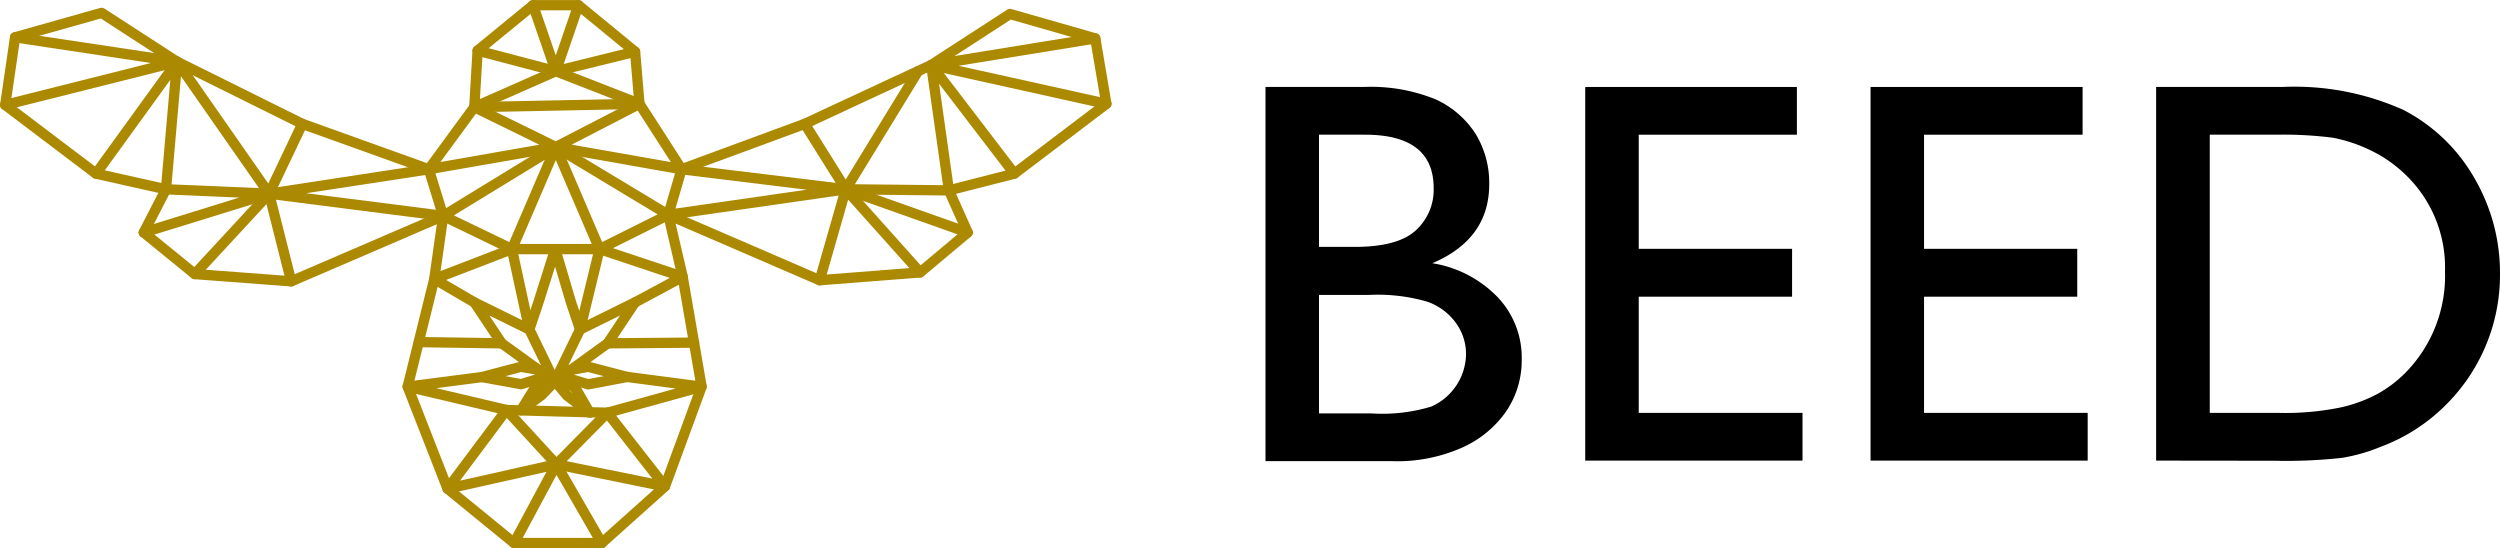 <svg xmlns="http://www.w3.org/2000/svg" viewBox="0 0 182.26 39.96"><defs><style>.cls-1{fill:none;stroke:#ab8900;stroke-linecap:round;stroke-linejoin:round;stroke-width:0.75px;}</style></defs><g id="Capa_2" data-name="Capa 2"><g id="Capa_1-2" data-name="Capa 1"><polyline class="cls-1" points="49.69 12.34 40.52 10.72 46.62 7.57 40.52 5.19 34.58 7.81 40.52 10.72 31.26 12.34"/><polygon class="cls-1" points="38.86 0.38 42.17 0.38 46.3 3.77 46.62 7.57 49.69 12.34 58.67 9.03 67.89 4.74 73.63 1.02 79.85 2.8 80.66 7.57 73.95 12.66 69.18 13.88 70.55 16.95 67.08 19.86 59.76 20.43 48.72 15.66 49.77 20.18 51.15 28.19 48.48 35.46 43.87 39.59 37.48 39.59 32.63 35.63 29.72 28.19 31.66 20.34 32.31 15.74 21.23 20.51 14.2 19.98 10.48 16.95 12.1 13.8 7 12.66 0.38 7.65 1.1 2.72 7.41 0.94 12.91 4.5 22.04 9.03 31.26 12.34 34.58 7.81 34.82 3.69 38.86 0.38"/><polyline class="cls-1" points="1.1 2.72 12.91 4.5 0.38 7.65"/><polyline class="cls-1" points="10.48 16.95 19.62 14.12 12.1 13.8 12.91 4.5 7 12.66"/><polyline class="cls-1" points="12.91 4.5 19.62 14.12 22.04 9.03"/><polygon class="cls-1" points="19.62 14.12 32.31 15.74 31.26 12.34 19.62 14.12"/><polyline class="cls-1" points="21.23 20.51 19.62 14.12 14.2 19.98"/><polygon class="cls-1" points="49.69 12.34 48.72 15.66 61.66 13.8 49.69 12.34"/><polyline class="cls-1" points="59.76 20.43 61.66 13.8 67.08 19.86"/><polyline class="cls-1" points="58.67 9.03 61.66 13.8 70.55 16.95"/><polyline class="cls-1" points="73.95 12.66 67.89 4.74 69.18 13.88 61.66 13.8 66.93 5.19"/><polyline class="cls-1" points="79.85 2.8 67.89 4.74 80.66 7.57"/><polyline class="cls-1" points="38.86 0.38 40.52 5.19 42.17 0.38"/><polyline class="cls-1" points="46.3 3.77 40.52 5.19 34.82 3.69"/><polygon class="cls-1" points="32.31 15.74 40.52 10.72 48.72 15.66 43.71 18.16 37.32 18.16 32.31 15.74"/><polyline class="cls-1" points="43.71 18.16 49.77 20.18 46.29 22.05"/><polyline class="cls-1" points="37.32 18.16 31.66 20.34 34.59 22.05"/><polyline class="cls-1" points="40.56 33.85 48.48 35.46 44.28 30.09 51.15 28.19 45.72 27.48"/><polyline class="cls-1" points="40.56 33.85 32.63 35.63 36.92 29.89 29.72 28.19 35.14 27.49"/><polyline class="cls-1" points="37.48 39.59 40.56 33.85 43.87 39.59"/><polyline class="cls-1" points="38.59 24.02 37.32 18.16 40.52 10.72 43.71 18.16 42.29 24.02"/><line class="cls-1" x1="44.28" y1="30.09" x2="36.92" y2="29.89"/><polyline class="cls-1" points="44.28 30.09 40.56 33.85 36.92 29.89"/><line class="cls-1" x1="46.62" y1="7.57" x2="34.57" y2="7.81"/><polyline class="cls-1" points="42.29 24.02 41.63 22.05 40.48 18.16 39.25 22.05 38.59 24.02"/><polygon class="cls-1" points="34.59 22.05 36.58 25.03 40.44 27.82 38.59 24.02 34.59 22.05"/><polygon class="cls-1" points="46.29 22.05 44.3 25.03 40.44 27.82 42.29 24.02 46.29 22.05"/><polyline class="cls-1" points="39.9 27.43 37.98 28.01 35.14 27.49 37.98 26.74 39.25 26.96"/><polyline class="cls-1" points="41.06 27.47 42.88 28.02 45.72 27.48 42.88 26.74 41.61 26.97"/><polyline class="cls-1" points="39.9 27.43 38.92 28.4 37.98 29.91 39.48 28.81 40.44 27.82"/><polyline class="cls-1" points="41.06 27.47 42.04 28.44 42.99 30.09 41.35 28.85 40.52 27.86"/><line class="cls-1" x1="36.58" y1="25.03" x2="30.53" y2="24.94"/><line class="cls-1" x1="44.3" y1="25.03" x2="50.6" y2="24.98"/><path d="M101.5,33.62H92.26V6.34h7.15a12.51,12.51,0,0,1,5.27.91,6.83,6.83,0,0,1,2.89,2.5,6.83,6.83,0,0,1,1,3.68q0,4-4.15,5.76a8.47,8.47,0,0,1,4.75,2.46,6.39,6.39,0,0,1,1.77,4.53,6.65,6.65,0,0,1-1.08,3.73,7.75,7.75,0,0,1-3.15,2.67A11.63,11.63,0,0,1,101.5,33.62Zm-2-23.8H96.16V18h2.6c2.09,0,3.57-.4,4.44-1.19a4,4,0,0,0,1.32-3.09C104.52,11.13,102.86,9.82,99.52,9.82Zm.3,11.68H96.16v8.64H100a12.33,12.33,0,0,0,4.35-.5,4.25,4.25,0,0,0,2.53-3.81,3.86,3.86,0,0,0-.74-2.29A4.34,4.34,0,0,0,104.07,22,12.94,12.94,0,0,0,99.82,21.5Z"/><path d="M115.57,6.34H131V9.82H119.47v8.32h11.18v3.49H119.47V30.1h11.94v3.48H115.57Z"/><path d="M136.37,6.34h15.46V9.82H140.27v8.32h11.17v3.49H140.27V30.1H152.2v3.48H136.37Z"/><path d="M157.19,33.58V6.34h9.2A19.42,19.42,0,0,1,175.19,8a12.63,12.63,0,0,1,5.16,4.91A13.71,13.71,0,0,1,182.26,20a13.36,13.36,0,0,1-4.06,9.63,13.15,13.15,0,0,1-4.63,2.94,12.83,12.83,0,0,1-2.83.81,37,37,0,0,1-4.92.21ZM166,9.82H161.1V30.1h5a19.93,19.93,0,0,0,4.56-.4,10.52,10.52,0,0,0,2.7-1,9,9,0,0,0,2-1.52,10.06,10.06,0,0,0,2.89-7.39,9.37,9.37,0,0,0-3-7.17,9.57,9.57,0,0,0-2.51-1.7,10.87,10.87,0,0,0-2.68-.88A28,28,0,0,0,166,9.82Z"/></g></g></svg>